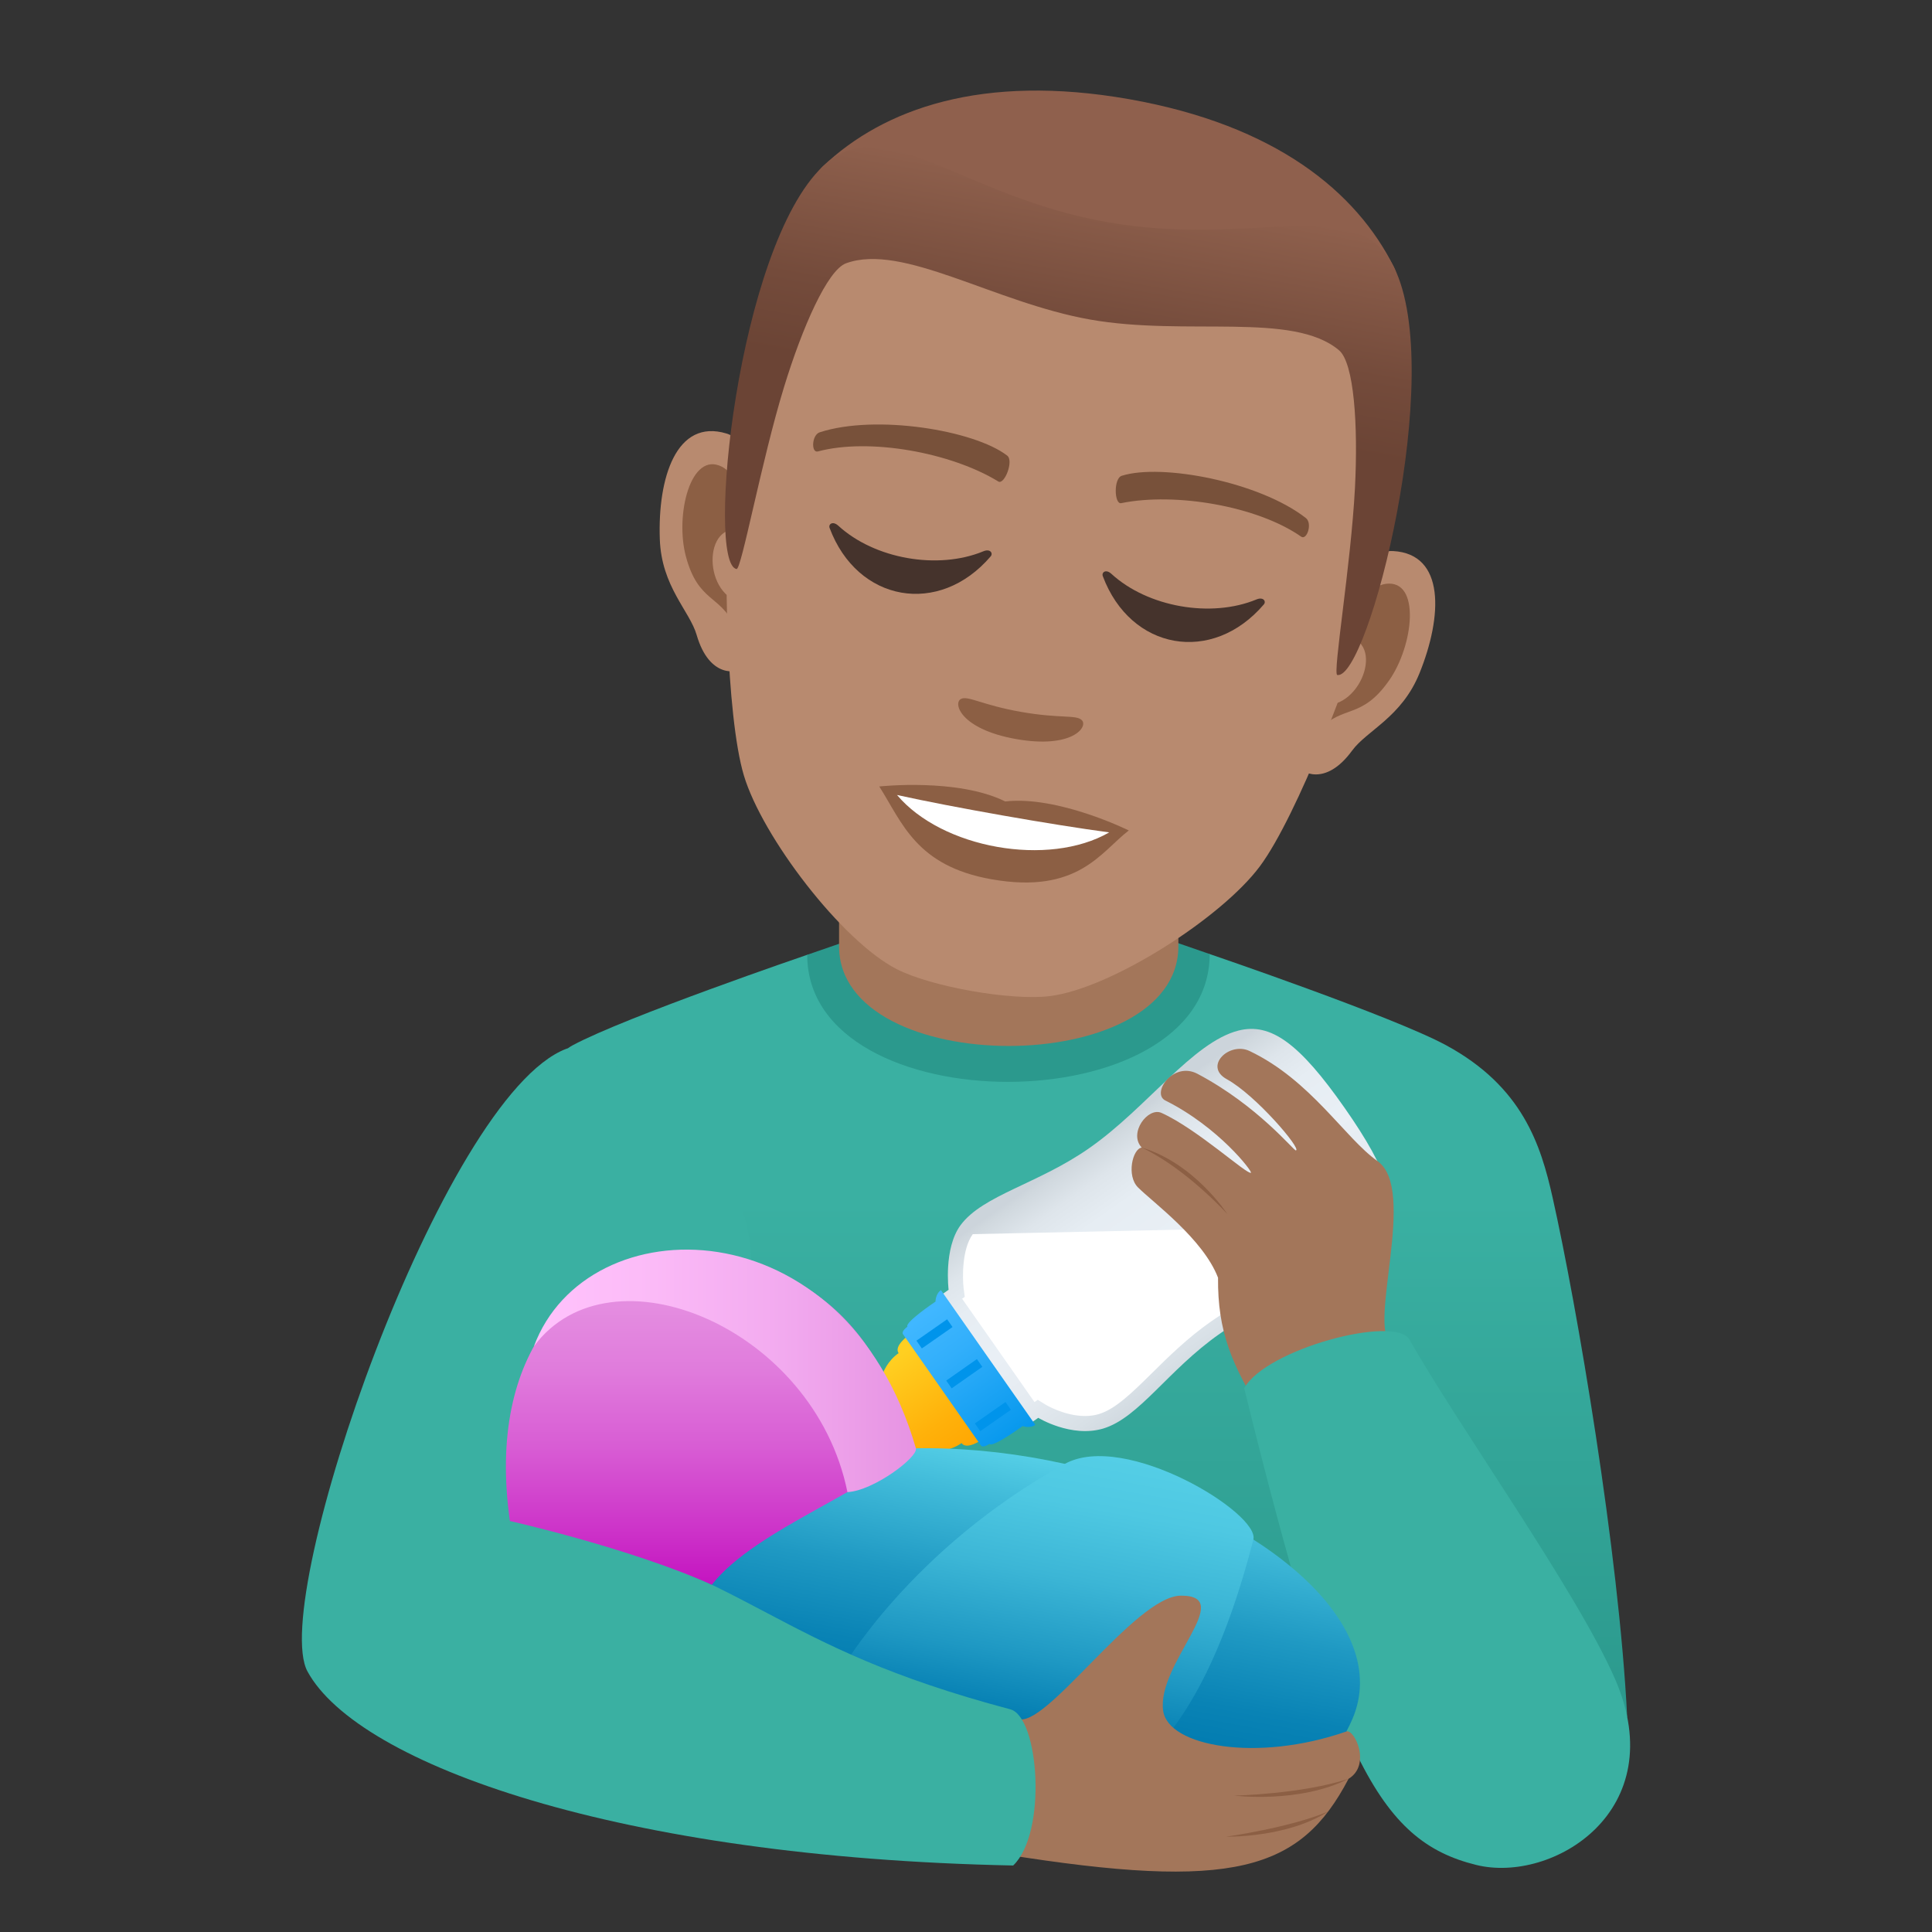 <?xml version="1.0" encoding="utf-8"?>
<!-- Generator: Adobe Illustrator 15.0.0, SVG Export Plug-In . SVG Version: 6.00 Build 0)  -->
<!DOCTYPE svg PUBLIC "-//W3C//DTD SVG 1.1//EN" "http://www.w3.org/Graphics/SVG/1.1/DTD/svg11.dtd">
<svg version="1.1" id="Layer_1" xmlns:x="http://ns.adobe.com/Extensibility/1.0/" xmlns:i="http://ns.adobe.com/AdobeIllustrator/10.0/" xmlns:graph="http://ns.adobe.com/Graphs/1.0/"
	 xmlns="http://www.w3.org/2000/svg" xmlns:xlink="http://www.w3.org/1999/xlink" xmlns:a="http://ns.adobe.com/AdobeSVGViewerExtensions/3.0/"
	 x="0px" y="0px" width="64px" height="64px" viewBox="0 0 64 64" enable-background="new 0 0 64 64" xml:space="preserve">
<rect x="0" y="0" width="64" height="64" fill="#333333" stroke="none"/>
<linearGradient id="SVGID_1_" gradientUnits="userSpaceOnUse" x1="33.649" y1="57.118" x2="33.649" y2="39.728">
	<stop  offset="0" style="stop-color:#2B998D"/>
	<stop  offset="1" style="stop-color:#3AB0A2"/>
	<a:midPointStop  offset="0" style="stop-color:#2B998D"/>
	<a:midPointStop  offset="0.5" style="stop-color:#2B998D"/>
	<a:midPointStop  offset="1" style="stop-color:#3AB0A2"/>
</linearGradient>
<path fill="url(#SVGID_1_)" d="M18.965,34.629c1.758-0.945,7.775-3,7.775-3l13.332-0.025c0,0,6.086,2.074,7.832,3.021
	c2.539,1.377,3.139,3.311,3.527,5.041c0.801,3.557,2.199,11.754,2.471,17.209c-5.225,1.098-40.506-1.764-40.506-3.744
	C13.396,51.355,16.418,35.998,18.965,34.629z"/>
<path fill="#2B998D" d="M26.74,31.629c0,5.629,13.332,5.604,13.332-0.025l-1.199-0.415H28.012L26.74,31.629z"/>
<path fill="#A3765A" d="M27.795,31.346c0,4.404,11.24,4.404,11.24,0c0-1.5,0-4.875,0-4.875h-11.24
	C27.795,26.471,27.795,29.846,27.795,31.346z"/>
<linearGradient id="SVGID_2_" gradientUnits="userSpaceOnUse" x1="-1262.091" y1="-702.521" x2="-1253.507" y2="-702.521" gradientTransform="matrix(-0.574 -0.819 0.819 -0.574 -107.436 -1392.369)">
	<stop  offset="0" style="stop-color:#CCD4DB"/>
	<stop  offset="0.132" style="stop-color:#D8E0E6"/>
	<stop  offset="0.333" style="stop-color:#E5EBF1"/>
	<stop  offset="0.527" style="stop-color:#E9EFF5"/>
	<stop  offset="0.743" style="stop-color:#E6EDF3"/>
	<stop  offset="0.872" style="stop-color:#DEE5EB"/>
	<stop  offset="0.979" style="stop-color:#D0D8DE"/>
	<stop  offset="1" style="stop-color:#CCD4DB"/>
	<a:midPointStop  offset="0" style="stop-color:#CCD4DB"/>
	<a:midPointStop  offset="0.3" style="stop-color:#CCD4DB"/>
	<a:midPointStop  offset="0.527" style="stop-color:#E9EFF5"/>
	<a:midPointStop  offset="0.8" style="stop-color:#E9EFF5"/>
	<a:midPointStop  offset="1" style="stop-color:#CCD4DB"/>
</linearGradient>
<path fill="url(#SVGID_2_)" d="M31.424,42.725l-0.248,0.174l1.484,2.121l1.486,2.121l0.248-0.174c0,0,1.09,0.668,2.146,0.357
	c1.189-0.352,2.154-1.943,3.861-3.139c1.912-1.338,4.459-2.012,5.342-3.307c0.623-0.912,0.291-2.045-1.201-4.178
	c-1.494-2.135-2.447-2.832-3.516-2.561c-1.52,0.387-3.023,2.551-4.936,3.889c-1.707,1.197-3.531,1.559-4.27,2.557
	C31.252,41.357,31.424,42.725,31.424,42.725z"/>
<path fill="#FFFFFF" d="M32.225,40.883c-0.367,0.498-0.342,1.477-0.305,1.779l0.039,0.299l-0.088,0.061l1.199,1.711l1.199,1.713
	l0.107-0.076l0.279,0.172c0.006,0.002,0.613,0.365,1.289,0.365c0.16,0,0.313-0.02,0.453-0.063c0.551-0.162,1.113-0.717,1.764-1.359
	c0.551-0.545,1.176-1.162,1.955-1.709c0.803-0.563,1.688-0.998,2.543-1.42c1.141-0.564,2.219-1.096,2.672-1.758L32.225,40.883z"/>
<linearGradient id="SVGID_3_" gradientUnits="userSpaceOnUse" x1="-2663.611" y1="-463.433" x2="-2659.386" y2="-463.433" gradientTransform="matrix(-0.574 -0.819 0.819 -0.574 -1117.532 -2398.865)">
	<stop  offset="0" style="stop-color:#FFA400"/>
	<stop  offset="0.38" style="stop-color:#FFB10A"/>
	<stop  offset="1" style="stop-color:#FFCF21"/>
	<a:midPointStop  offset="0" style="stop-color:#FFA400"/>
	<a:midPointStop  offset="0.57" style="stop-color:#FFA400"/>
	<a:midPointStop  offset="1" style="stop-color:#FFCF21"/>
</linearGradient>
<path fill="url(#SVGID_3_)" d="M29.768,44.824c-0.699,0.49-0.668,1.412-0.805,1.619c-0.143,0.221-0.77,0.648-0.77,0.648
	c-0.268-0.096-1.234,0.543-0.588,1.467c0.648,0.924,1.578,0.234,1.578-0.049c0,0,0.617-0.443,0.873-0.504
	c0.244-0.055,1.098,0.289,1.797-0.201c0.17,0.242,0.672-0.111,0.672-0.111l-1.213-1.73l-1.211-1.73
	C30.102,44.232,29.6,44.584,29.768,44.824z"/>
<linearGradient id="SVGID_4_" gradientUnits="userSpaceOnUse" x1="-2664.224" y1="-460.37" x2="-2658.773" y2="-460.37" gradientTransform="matrix(-0.574 -0.819 0.819 -0.574 -1117.532 -2398.865)">
	<stop  offset="0" style="stop-color:#0094EB"/>
	<stop  offset="0.158" style="stop-color:#0C9BEF"/>
	<stop  offset="0.709" style="stop-color:#32AFFB"/>
	<stop  offset="1" style="stop-color:#40B7FF"/>
	<a:midPointStop  offset="0" style="stop-color:#0094EB"/>
	<a:midPointStop  offset="0.436" style="stop-color:#0094EB"/>
	<a:midPointStop  offset="1" style="stop-color:#40B7FF"/>
</linearGradient>
<path fill="url(#SVGID_4_)" d="M30.99,43.117c0,0-1.029,0.689-0.93,0.832c0,0-0.215,0.15-0.146,0.25
	c0.264,0.375,1.289,1.84,1.289,1.84s1.027,1.465,1.289,1.842c0.07,0.1,0.285-0.051,0.285-0.051c0.1,0.141,1.098-0.59,1.098-0.59
	s0.236,0.09,0.422-0.039l-1.564-2.232l-1.563-2.232C30.986,42.865,30.99,43.117,30.99,43.117z"/>
<rect x="31.306" y="45.378" transform="matrix(0.819 -0.574 0.574 0.819 -20.341 26.539)" fill="#0094EB" width="1.24" height="0.313"/>
<rect x="32.261" y="46.74" transform="matrix(0.82 -0.573 0.573 0.82 -20.942 27.312)" fill="#0094EB" width="1.237" height="0.313"/>
<rect x="30.353" y="44.016" transform="matrix(0.82 -0.572 0.572 0.82 -19.708 25.681)" fill="#0094EB" width="1.239" height="0.313"/>
<path fill="#A3765A" d="M40.639,35.75c-0.779-0.428,0.082-1.252,0.754-0.934c2.031,0.965,3.166,2.893,4.238,3.646
	c1.328,0.934-0.328,5.439,0.447,6.059c0.703,1.416-3.654,2.693-4.211,2.391c-1.074-1.688-1.533-2.818-1.518-4.586
	c-0.496-1.291-2.164-2.502-2.652-2.992c-0.385-0.385-0.184-1.271,0.123-1.32c-0.447-0.482,0.209-1.35,0.656-1.148
	c1.18,0.531,2.85,2.066,2.963,1.982c0.053-0.039-1.064-1.508-2.836-2.393c-0.469-0.232,0.256-1.311,1.066-0.883
	c2.006,1.061,3.188,2.549,3.258,2.537C43.131,38.076,41.604,36.279,40.639,35.75z"/>
<path fill="#3AB0A2" d="M46.691,44.375c1.564,2.781,5.549,8.346,6.811,11.248c1.904,4.381-2.088,6.777-4.598,6.156
	c-3.248-0.799-4.674-3.563-7.688-15.791C41.928,44.682,46.229,43.549,46.691,44.375z"/>
<linearGradient id="SVGID_5_" gradientUnits="userSpaceOnUse" x1="-1942.051" y1="56.631" x2="-1943.591" y2="48.177" gradientTransform="matrix(-1 0 0 1 -1910.112 0)">
	<stop  offset="0" style="stop-color:#017BB0"/>
	<stop  offset="0.19" style="stop-color:#0983B5"/>
	<stop  offset="0.483" style="stop-color:#1F99C3"/>
	<stop  offset="0.841" style="stop-color:#42BCDA"/>
	<stop  offset="1" style="stop-color:#54CEE6"/>
	<a:midPointStop  offset="0" style="stop-color:#017BB0"/>
	<a:midPointStop  offset="0.612" style="stop-color:#017BB0"/>
	<a:midPointStop  offset="1" style="stop-color:#54CEE6"/>
</linearGradient>
<path fill="url(#SVGID_5_)" d="M19.68,52.568c8.148-9.754,27.814-1.891,25.119,4.379C41.109,65.525,19.68,52.568,19.68,52.568z"/>
<linearGradient id="SVGID_6_" gradientUnits="userSpaceOnUse" x1="-1944.076" y1="57.175" x2="-1945.738" y2="48.054" gradientTransform="matrix(-1 0 0 1 -1910.112 0)">
	<stop  offset="0" style="stop-color:#017BB0"/>
	<stop  offset="0.246" style="stop-color:#1E98C3"/>
	<stop  offset="0.55" style="stop-color:#3CB6D6"/>
	<stop  offset="0.812" style="stop-color:#4EC8E2"/>
	<stop  offset="1" style="stop-color:#54CEE6"/>
	<a:midPointStop  offset="0" style="stop-color:#017BB0"/>
	<a:midPointStop  offset="0.364" style="stop-color:#017BB0"/>
	<a:midPointStop  offset="1" style="stop-color:#54CEE6"/>
</linearGradient>
<path fill="url(#SVGID_6_)" d="M27.869,55.318c0,0,2.281-4,7.402-6.824c2-1.104,6.471,1.641,6.248,2.506
	C37.338,67.287,27.869,55.318,27.869,55.318z"/>
<path fill="#A3765A" d="M44.672,58.926c0.762-0.459,0.195-1.662-0.072-1.568c-2.963,1.031-5.896,0.492-6.068-0.68
	c-0.229-1.559,2.451-3.826,0.59-3.82c-1.523,0.004-4.531,4.502-5.424,4.072c-1.576-0.018-0.943,4.125-0.43,4.496
	C40.854,62.641,43.074,61.979,44.672,58.926z"/>
<path fill="#3AB0A2" d="M33.467,56.623c-7.99-2.119-8.211-4.287-15.787-6.26c14.855-8.176,2.352-16.105,1.076-15.619
	c-4.111,1.57-9.871,18.254-8.568,20.629c1.684,3.078,10.342,6.164,23.375,6.424C34.695,60.717,34.424,56.877,33.467,56.623z"/>
<linearGradient id="SVGID_7_" gradientUnits="userSpaceOnUse" x1="23.382" y1="52.547" x2="23.382" y2="41.733">
	<stop  offset="0" style="stop-color:#C413C0"/>
	<stop  offset="0.177" style="stop-color:#CD34C9"/>
	<stop  offset="0.43" style="stop-color:#D85DD4"/>
	<stop  offset="0.66" style="stop-color:#E07BDC"/>
	<stop  offset="0.858" style="stop-color:#E48DE0"/>
	<stop  offset="1" style="stop-color:#E693E2"/>
	<a:midPointStop  offset="0" style="stop-color:#C413C0"/>
	<a:midPointStop  offset="0.364" style="stop-color:#C413C0"/>
	<a:midPointStop  offset="1" style="stop-color:#E693E2"/>
</linearGradient>
<path fill="url(#SVGID_7_)" d="M16.891,50.385c-1.602-11.348,11.855-11.328,13.115-2.4c-0.928,1.318-4.963,2.635-6.426,4.512
	C20.895,51.287,16.891,50.385,16.891,50.385z"/>
<linearGradient id="SVGID_8_" gradientUnits="userSpaceOnUse" x1="-1940.456" y1="45.411" x2="-1927.8" y2="45.411" gradientTransform="matrix(-1 0 0 1 -1910.112 0)">
	<stop  offset="0" style="stop-color:#E693E2"/>
	<stop  offset="0.349" style="stop-color:#F2AAEF"/>
	<stop  offset="0.727" style="stop-color:#FCBCF8"/>
	<stop  offset="1" style="stop-color:#FFC2FC"/>
	<a:midPointStop  offset="0" style="stop-color:#E693E2"/>
	<a:midPointStop  offset="0.364" style="stop-color:#E693E2"/>
	<a:midPointStop  offset="1" style="stop-color:#FFC2FC"/>
</linearGradient>
<path fill="url(#SVGID_8_)" d="M17.688,44.596c1.744-4.695,10.293-4.75,12.652,3.379c0.084,0.291-1.406,1.412-2.268,1.453
	C26.973,43.984,20.223,41.172,17.688,44.596z"/>
<path fill="#8C5F44" d="M40.887,59.482c0,0,2.152,0.27,3.785-0.557C43.121,59.434,40.887,59.482,40.887,59.482z"/>
<path fill="#8C5F44" d="M40.621,60.842c0,0,2.016,0.045,3.379-0.836C42.746,60.543,40.621,60.842,40.621,60.842z"/>
<path fill="#8C5F44" d="M40.658,40.217c0,0-1.084-1.68-2.838-2.203C39.297,38.711,40.658,40.217,40.658,40.217z"/>
<path id="Path_1300_" fill="#B88A6F" d="M46.146,18.254c-1.746-0.095-3.986,5.4-3.178,7.099c0.113,0.235,0.934,0.729,1.822-0.488
	c0.492-0.672,1.643-1.104,2.234-2.567C47.783,20.423,47.883,18.349,46.146,18.254z"/>
<path id="Path_1299_" fill="#B88A6F" d="M24.066,14.361c1.674,0.508,1.9,6.438,0.559,7.757c-0.188,0.183-1.127,0.364-1.547-1.083
	c-0.23-0.799-1.166-1.599-1.221-3.176C21.785,15.838,22.402,13.855,24.066,14.361z"/>
<path id="Path_1298_" fill="#8C5F44" d="M45.906,19.34c-0.471,0.063-1.076,0.656-1.539,1.736c1.617-0.061,0.771,2.463-0.592,2.271
	c-0.033,0.264-0.063,0.535-0.08,0.822c0.818-0.83,1.414-0.335,2.32-1.627C46.83,21.381,47.072,19.189,45.906,19.34z"/>
<path id="Path_1297_" fill="#8C5F44" d="M24.773,17.618c-0.066-1.173-0.432-1.937-0.854-2.155c-1.041-0.539-1.566,1.602-1.197,2.973
	c0.408,1.523,1.139,1.262,1.625,2.323c0.082-0.276,0.146-0.543,0.205-0.802C23.223,19.658,23.289,17.029,24.773,17.618z"/>
<path id="Path_1296_" fill="#B88A6F" d="M37.043,5.322C29.639,4.018,25.086,8.98,24.16,16.836c-0.188,1.579-0.113,6.854,0.48,8.846
	c0.609,2.039,3.238,5.48,5.057,6.418c1.148,0.59,3.811,1.058,5.09,0.896c2.031-0.258,5.68-2.592,6.949-4.3
	c1.242-1.669,3.111-6.599,3.477-8.149C47.031,12.852,44.451,6.629,37.043,5.322z"/>
<path id="Path_1295_" fill="#78513A" d="M43.252,17.156c-1.535-1.196-4.768-1.811-6.086-1.397c-0.281,0.073-0.258,0.952-0.027,0.909
	c1.799-0.367,4.518,0.098,5.963,1.109C43.293,17.911,43.488,17.326,43.252,17.156z"/>
<path id="Path_1294_" fill="#78513A" d="M27.162,14.318c1.852-0.598,5.098-0.07,6.197,0.77c0.236,0.164-0.084,0.982-0.287,0.863
	c-1.568-0.962-4.275-1.453-5.98-0.996C26.865,15.014,26.885,14.398,27.162,14.318z"/>
<path id="Path_1293_" fill="#8C5F44" d="M35.836,23.855c-0.186-0.185-0.721-0.045-2.014-0.273c-1.289-0.227-1.746-0.541-1.982-0.432
	c-0.285,0.134-0.023,1.007,1.824,1.333C35.514,24.81,36.059,24.078,35.836,23.855z"/>
<path id="Path_1292_" fill="#8C5F44" d="M33.299,26.549c-1.576-0.782-4.172-0.496-4.172-0.496c0.758,1.188,1.215,2.633,3.719,3.074
	c2.871,0.507,3.623-0.912,4.547-1.617C37.393,27.51,35.053,26.35,33.299,26.549z"/>
<path id="Path_1291_" fill="#FFFFFF" d="M29.715,26.335c1.49,1.769,5.014,2.401,7.029,1.239
	C34.869,27.324,31.574,26.746,29.715,26.335z"/>
<path fill="#8F604D" d="M46.174,8.844c-1.234-2.476-3.9-4.699-8.771-5.559c-4.869-0.857-8.135,0.319-10.143,2.224
	C24.418,8.203,47.922,12.348,46.174,8.844z"/>
<linearGradient id="SVGID_9_" gradientUnits="userSpaceOnUse" x1="68.403" y1="-190.542" x2="68.403" y2="-205.122" gradientTransform="matrix(0.985 0.174 -0.174 0.985 -66.093 196.377)">
	<stop  offset="0.5" style="stop-color:#6B4435"/>
	<stop  offset="0.679" style="stop-color:#744B3B"/>
	<stop  offset="0.971" style="stop-color:#8C5E4B"/>
	<stop  offset="1" style="stop-color:#8F604D"/>
	<a:midPointStop  offset="0.5" style="stop-color:#6B4435"/>
	<a:midPointStop  offset="0.6" style="stop-color:#6B4435"/>
	<a:midPointStop  offset="1" style="stop-color:#8F604D"/>
</linearGradient>
<path fill="url(#SVGID_9_)" d="M46.174,8.844c-1.234-2.476-4.619-0.625-9.49-1.484c-4.869-0.858-7.416-3.755-9.424-1.851
	c-2.842,2.694-3.883,13.161-2.861,13.341c0.162,0.029,0.822-3.581,1.572-6.025c0.609-1.99,1.441-3.878,2.055-4.103
	c1.873-0.685,4.902,1.302,8.09,1.864c3.186,0.562,6.715-0.27,8.24,1.016c0.5,0.42,0.635,2.479,0.529,4.558
	c-0.133,2.554-0.746,6.171-0.586,6.2C45.322,22.539,47.922,12.348,46.174,8.844z"/>
<path fill="#45332C" d="M32.576,18.262c-1.506,0.624-3.607,0.254-4.807-0.848c-0.186-0.168-0.334-0.049-0.287,0.076
	c0.92,2.459,3.629,2.936,5.336,0.94C32.904,18.33,32.805,18.166,32.576,18.262z"/>
<path fill="#45332C" d="M41.623,19.857c-1.504,0.624-3.605,0.254-4.807-0.848c-0.184-0.169-0.33-0.048-0.285,0.075
	c0.92,2.46,3.627,2.937,5.334,0.94C41.953,19.926,41.854,19.762,41.623,19.857z"/>
</svg>
